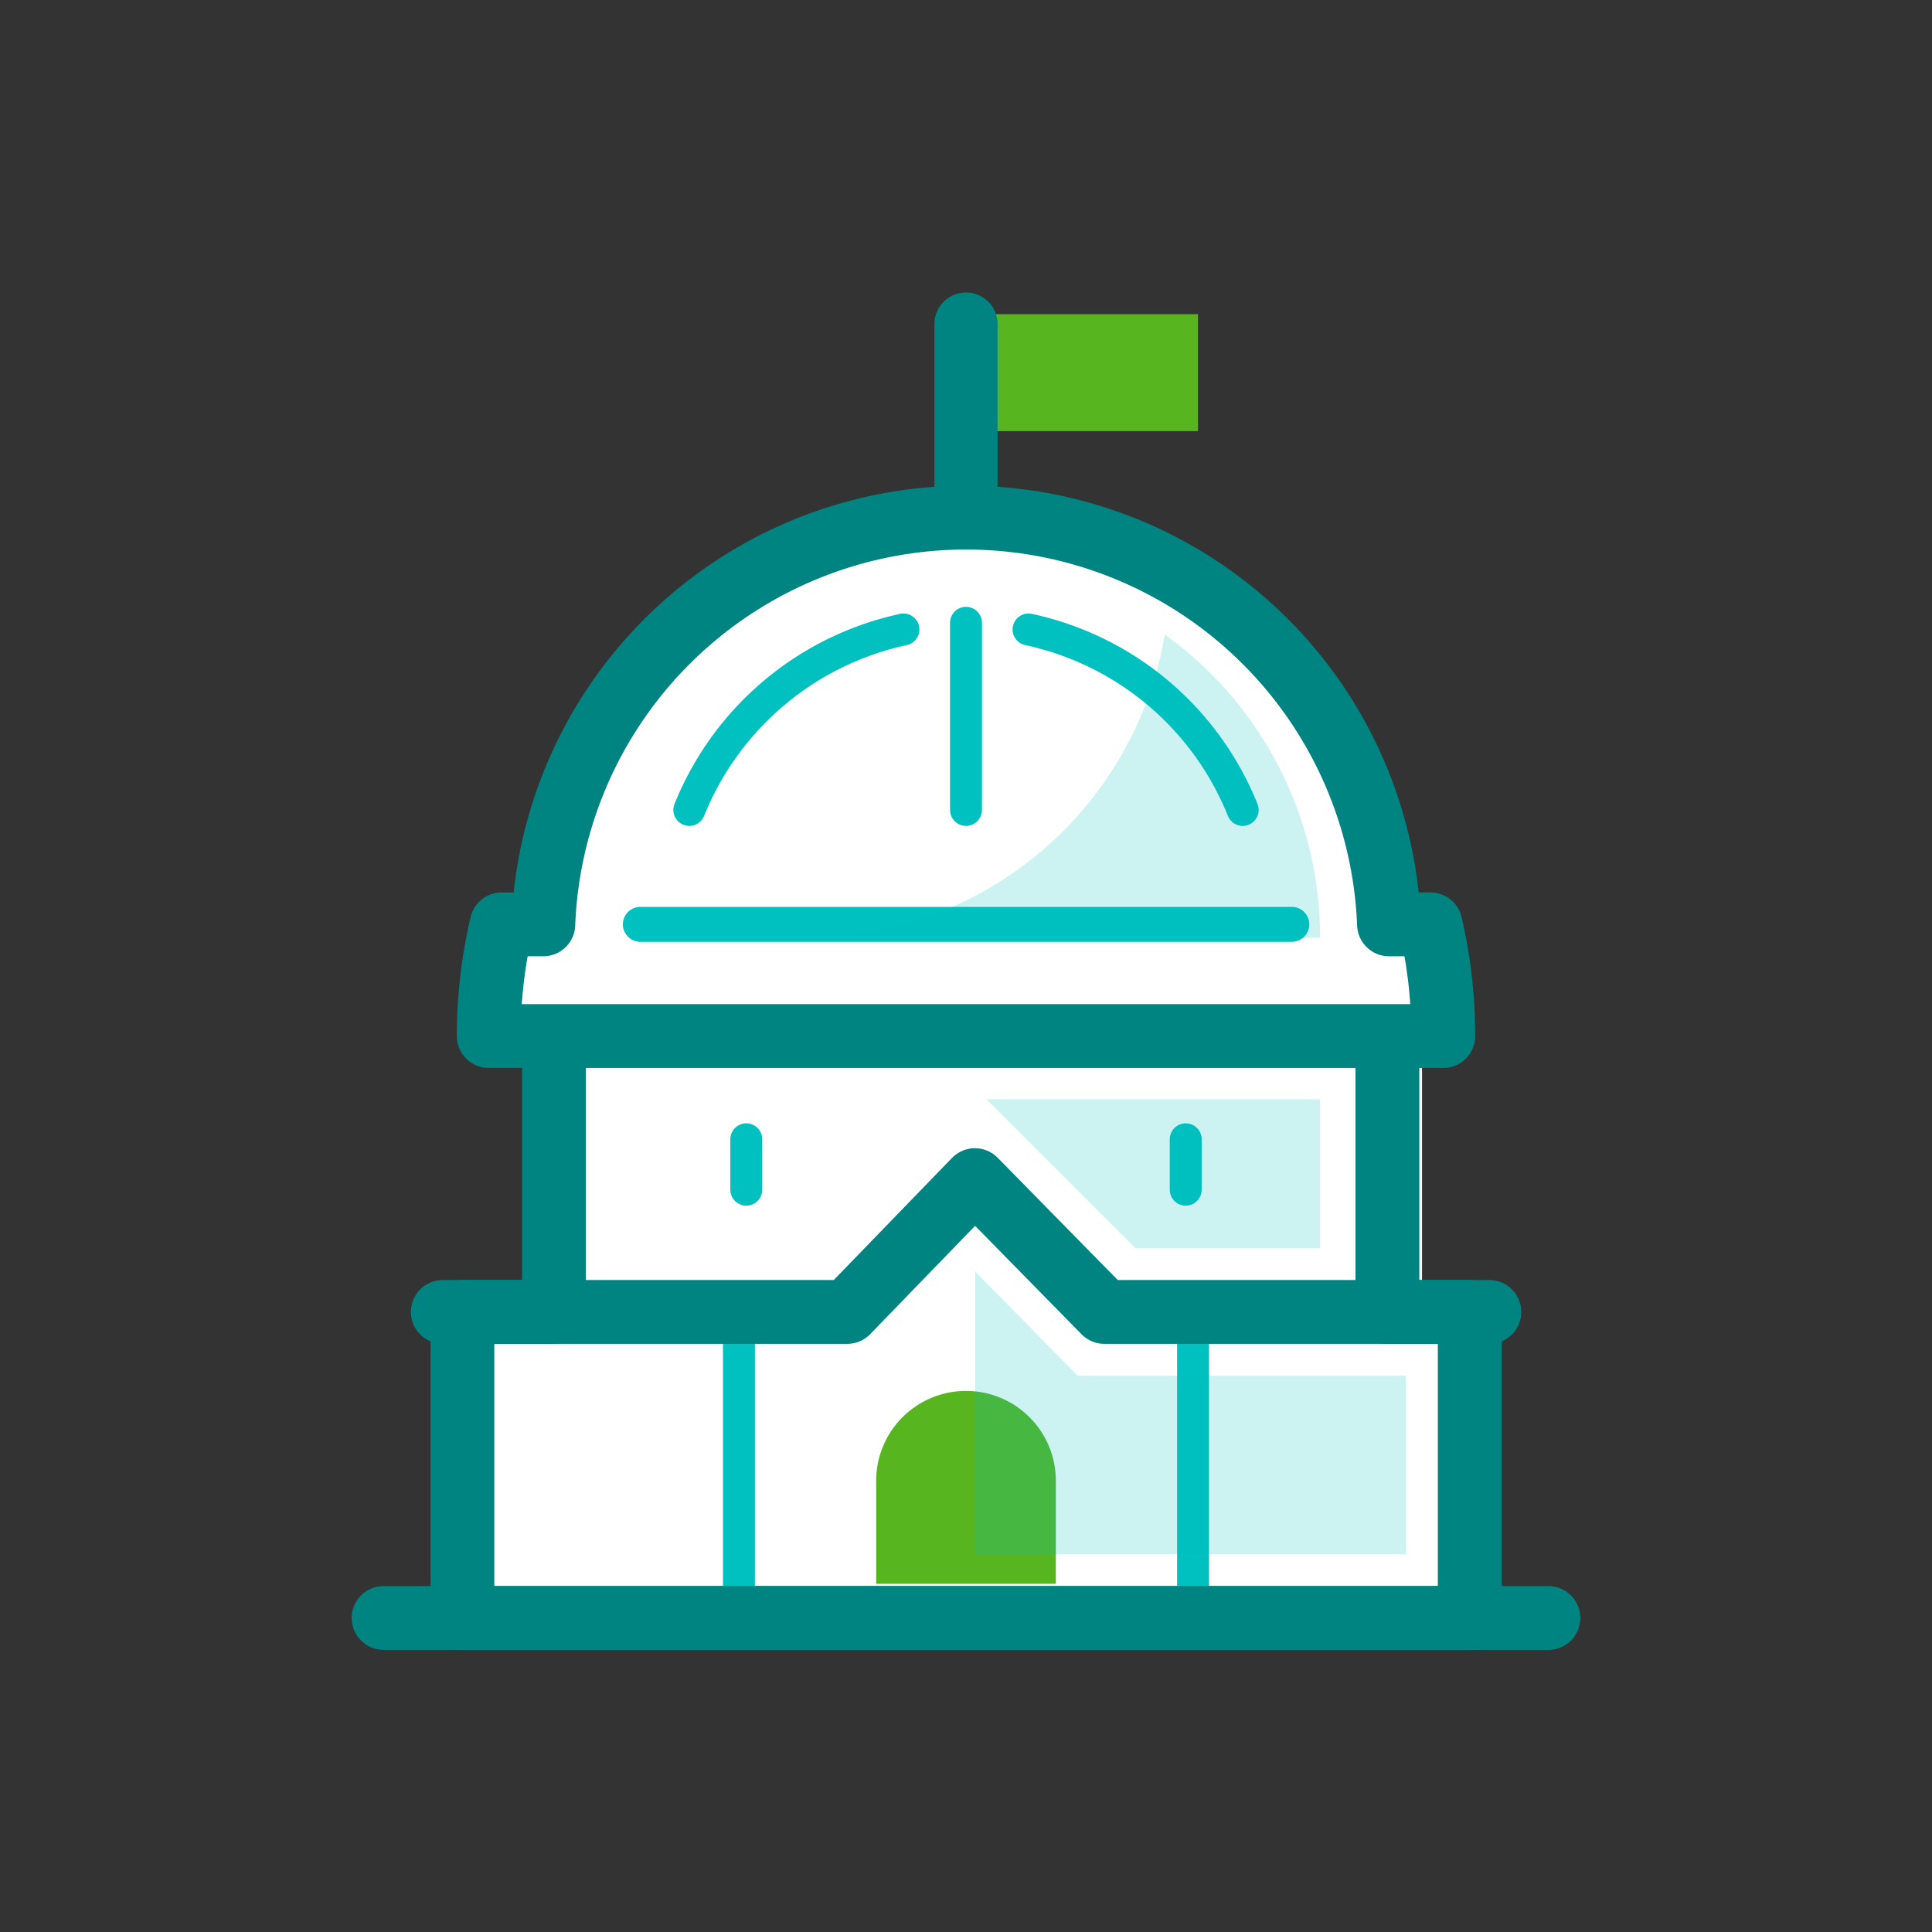 <svg xmlns="http://www.w3.org/2000/svg" width="121.08" height="121.08" viewBox="0 0 121.08 121.08">
  <rect x="0" y="0" width="121.08" height="121.08" fill="#333333" stroke="none"/>
  <defs>
    <style>
      .cls-1 {
        isolation: isolate;
      }

      .cls-2, .cls-4, .cls-5, .cls-6 {
        fill: #fff;
      }

      .cls-3 {
        fill: #57b520;
      }

      .cls-4, .cls-5, .cls-6 {
        stroke: #008481;
      }

      .cls-4, .cls-5, .cls-6, .cls-8 {
        stroke-linejoin: round;
      }

      .cls-4, .cls-5 {
        stroke-width: 4px;
      }

      .cls-5, .cls-6, .cls-7, .cls-8, .cls-9 {
        stroke-linecap: round;
      }

      .cls-6 {
        stroke-width: 3.96px;
      }

      .cls-10, .cls-7, .cls-8, .cls-9 {
        fill: none;
        stroke: #00c1bf;
      }

      .cls-10, .cls-7, .cls-9 {
        stroke-miterlimit: 10;
      }

      .cls-7 {
        stroke-width: 2.19px;
      }

      .cls-10, .cls-8, .cls-9 {
        stroke-width: 2px;
      }

      .cls-11 {
        fill: #00c1bf;
        opacity: 0.2;
        mix-blend-mode: multiply;
      }
    </style>
  </defs>
  <title>il_utl</title>
  <g class="cls-1">
    <g id="art">
      <polygon class="cls-2" points="89.12 81.37 89.12 64.11 35.6 64.11 35.6 81.37 29.86 81.37 29.86 100.54 93 100.54 93 81.37 89.12 81.37"/>
      <g>
        <g>
          <rect class="cls-3" x="60.54" y="19.69" width="14.54" height="7.33"/>
          <polygon class="cls-4" points="34.72 64.89 34.72 82.22 28.98 82.22 28.98 101.4 92.11 101.4 92.11 82.22 86.95 82.22 86.95 64.89 34.72 64.89"/>
          <path class="cls-5" d="M89.65,57.93h-2.6a26.52,26.52,0,0,0-53,0H31.44a30.62,30.62,0,0,0-.81,7H90.45A30.62,30.62,0,0,0,89.65,57.93Z"/>
          <line class="cls-6" x1="60.54" y1="32.14" x2="60.54" y2="20.31"/>
          <path class="cls-3" d="M60.54,87.17h0a5.63,5.63,0,0,1,5.63,5.63v6.46a0,0,0,0,1,0,0H54.91a0,0,0,0,1,0,0V92.8A5.63,5.63,0,0,1,60.54,87.17Z"/>
          <g>
            <line class="cls-7" x1="40.13" y1="57.93" x2="80.96" y2="57.93"/>
            <line class="cls-8" x1="60.54" y1="39.03" x2="60.54" y2="50.76"/>
            <g>
              <path class="cls-9" d="M56.62,39.45A18.72,18.72,0,0,0,43.2,50.76"/>
              <path class="cls-9" d="M64.46,39.45A18.69,18.69,0,0,1,77.88,50.76"/>
            </g>
            <g>
              <line class="cls-9" x1="46.77" y1="71.4" x2="46.77" y2="74.56"/>
              <line class="cls-9" x1="74.31" y1="71.4" x2="74.31" y2="74.56"/>
            </g>
            <g>
              <line class="cls-10" x1="46.31" y1="83.8" x2="46.31" y2="100.09"/>
              <line class="cls-10" x1="74.77" y1="83.8" x2="74.77" y2="100.09"/>
            </g>
          </g>
          <g>
            <polyline class="cls-5" points="93.34 82.22 69.21 82.22 61.1 73.96 53.1 82.22 27.75 82.22"/>
            <line class="cls-5" x1="24.04" y1="101.4" x2="97.04" y2="101.4"/>
          </g>
        </g>
        <path class="cls-11" d="M73,39.77a22.84,22.84,0,0,1-22.42,19H82.73A23.34,23.34,0,0,0,73,39.77Z"/>
        <polygon class="cls-11" points="61.82 68.89 71.15 78.22 82.73 78.22 82.73 68.89 61.82 68.89"/>
        <polygon class="cls-11" points="67.54 86.22 61.12 79.69 61.12 97.4 88.11 97.4 88.11 86.22 67.54 86.22"/>
      </g>
    </g>
  </g>
</svg>
